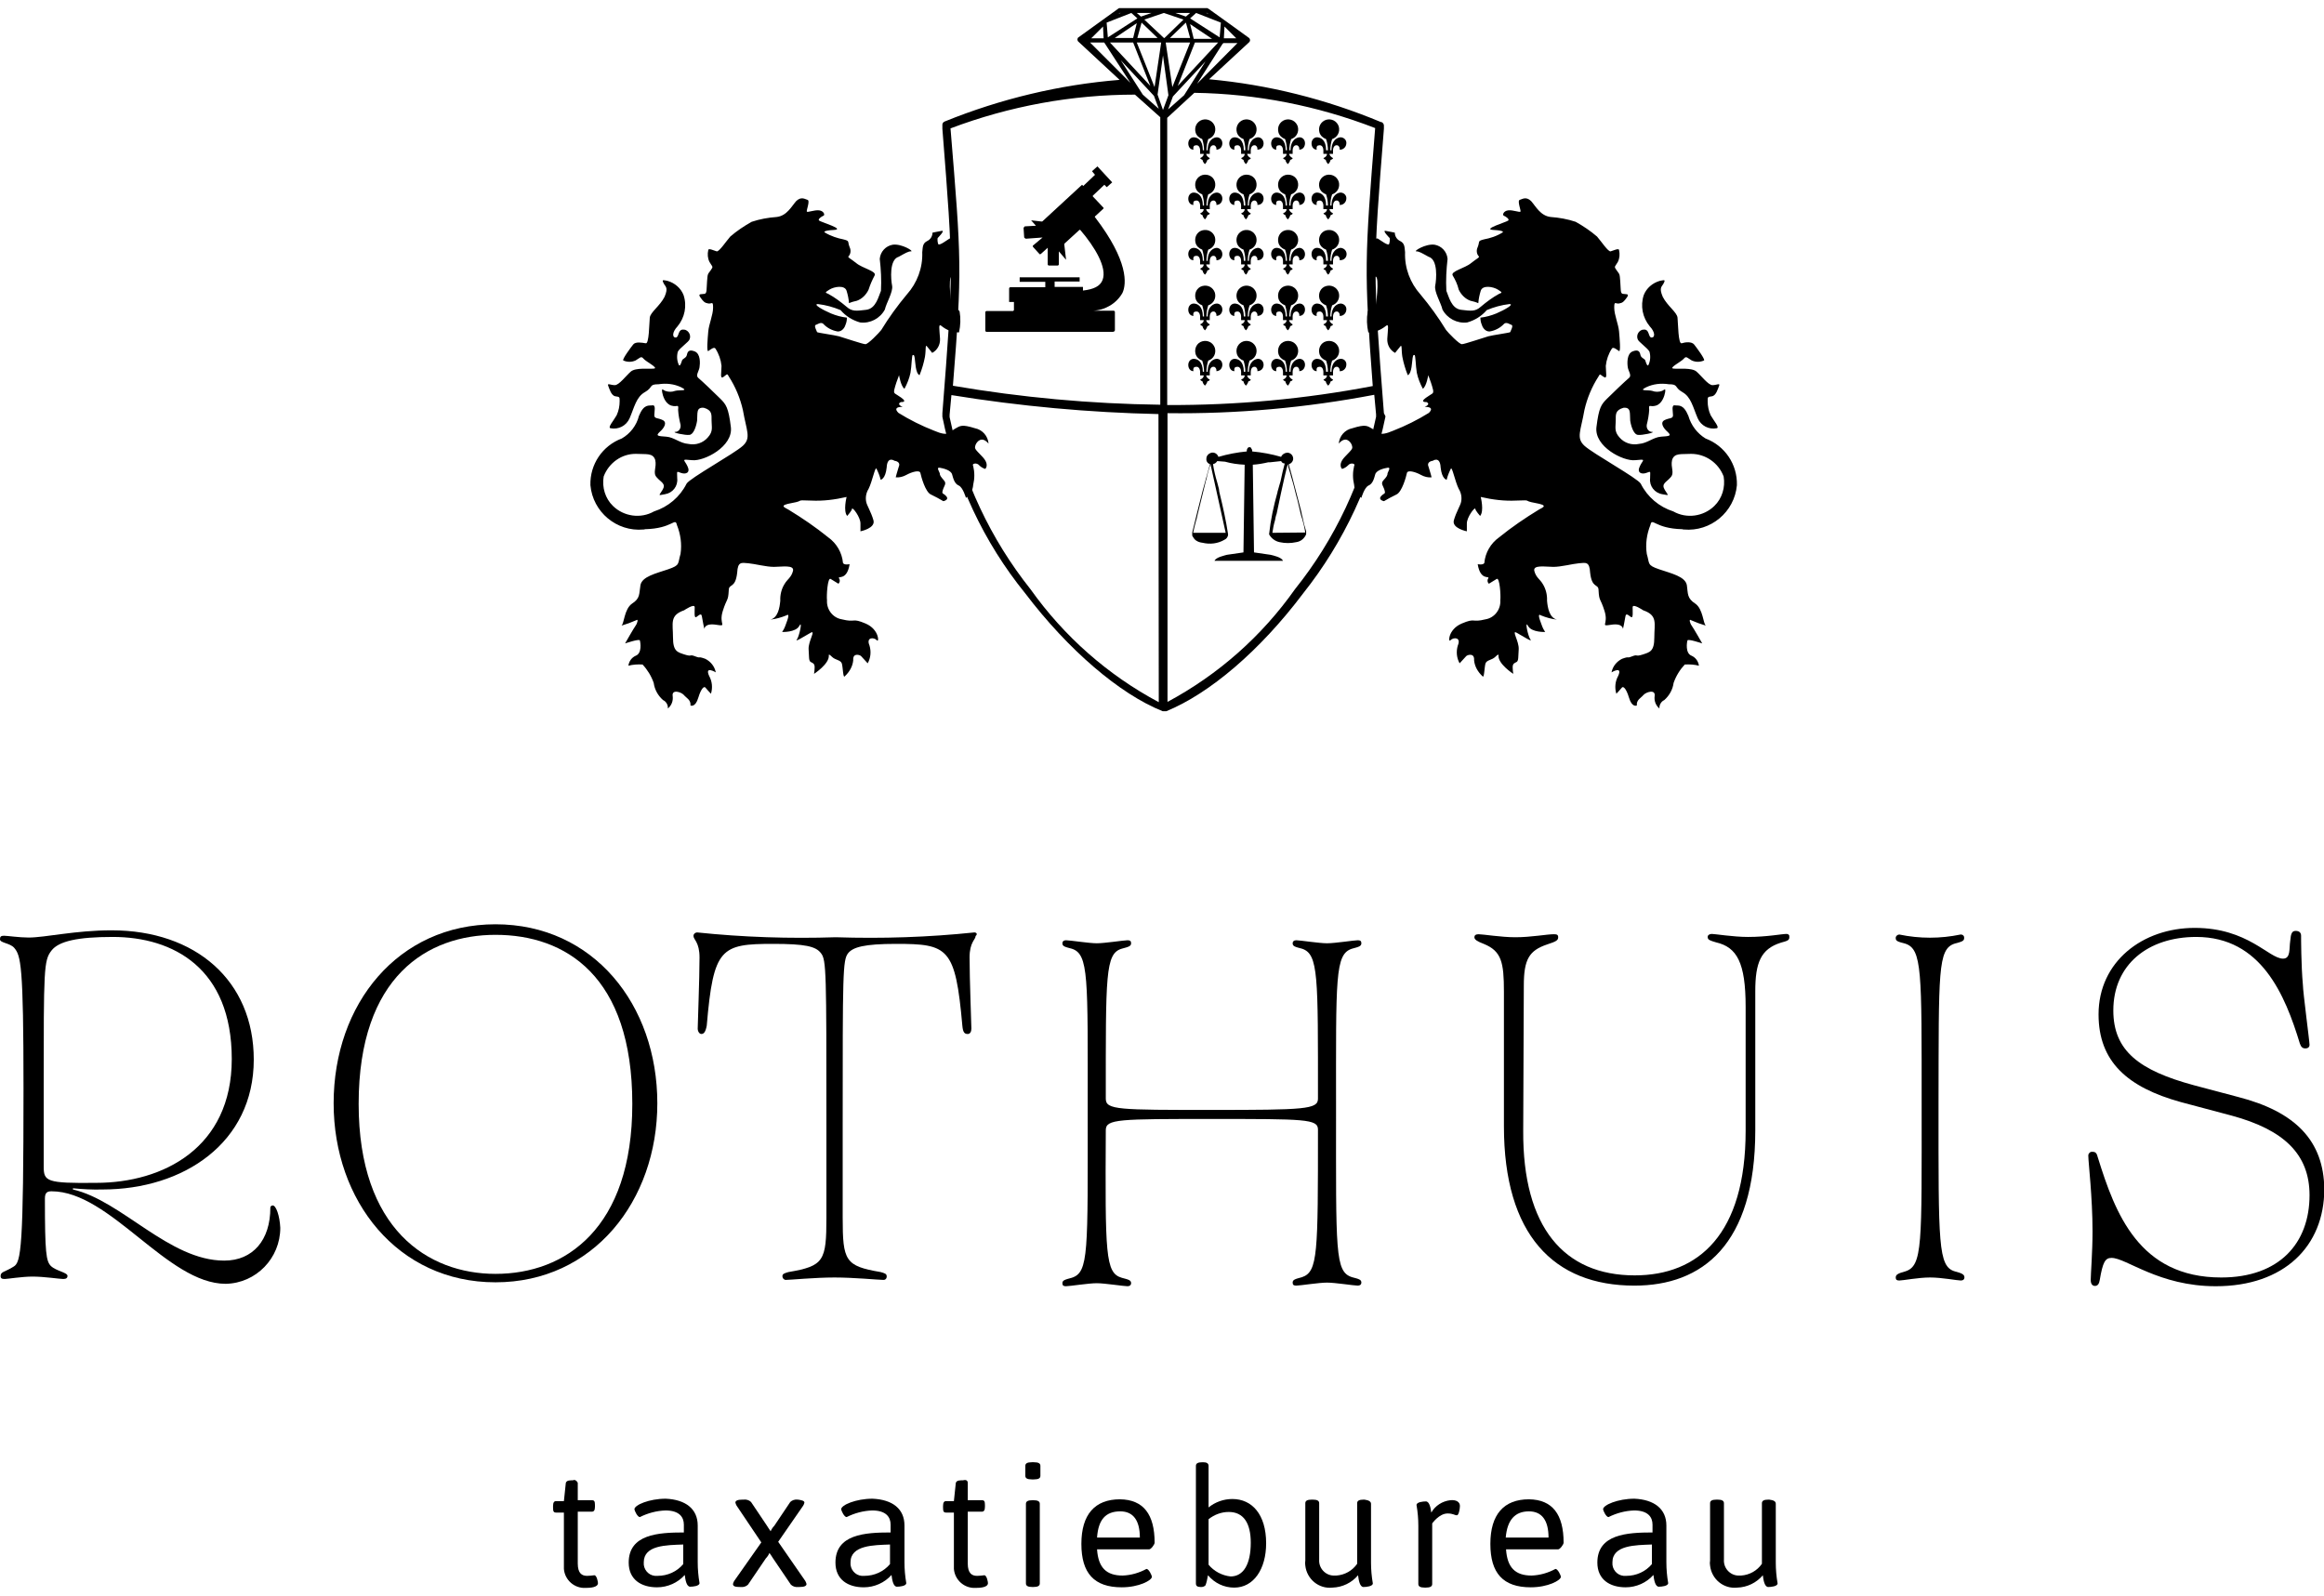 <?xml version="1.0" encoding="utf-8"?>
<!-- Generator: Adobe Illustrator 26.5.0, SVG Export Plug-In . SVG Version: 6.00 Build 0)  -->
<svg version="1.1" id="Laag_1" xmlns="http://www.w3.org/2000/svg" xmlns:xlink="http://www.w3.org/1999/xlink" x="0px" y="0px"
	 width="771.1px" height="529.7px" viewBox="0 0 771.1 529.7" style="enable-background:new 0 0 771.1 529.7;" xml:space="preserve"
	>
<style type="text/css">
	.st0{fill-rule:evenodd;clip-rule:evenodd;}
</style>
<g id="Group_1225" transform="translate(0.3 0.1)">
	<g id="Group_1204" transform="translate(-0.3 52.1)">
		<path id="Path_712" d="M90.5,347.8c-0.4,0-0.8,0.3-0.8,0.7c0,0,0,0.1,0,0.1c0,10.6-5.7,17.5-15.3,17.5c-18.3,0-34-19.9-50.2-23.6
			v-0.4c3.2,0.3,6.5,0.5,9.8,0.4c26.9,0,50.2-15.5,50.2-43.1c0-26.2-19.3-42.9-47.2-42.9c-12,0-22,2.4-27.5,2.4
			c-3.1,0-7.1-0.6-8.2-0.6S0,258.7,0,259.5c0,1.2,3.3,1.2,4.7,2.8c2.2,2.6,3.1,5.5,3.1,46.6c0,53.1-0.8,57.8-3.3,59.2
			c-2.8,1.8-4.3,1.6-4.3,3.1c0,0.8,0.4,1,1.4,1c0.8,0,5.7-0.8,9.2-0.8c3.9,0,9,0.8,10.2,0.8c1,0,1.4-0.4,1.4-1
			c0-1.2-3.7-1.6-5.5-3.3c-1.6-1.6-2-4.3-2-22.4c0-2,0.8-2.4,2.2-2.4c19.5,0,38.4,30.7,57.8,30.7C85,373.6,93,365.3,93,355.2
			C92.8,351.2,91.6,347.8,90.5,347.8z M14.5,334.8v-25.8c0-39.7,0-42.5,2.6-45.8c2.4-3.1,8.7-4.5,20.3-4.5
			c20.1,0,39.5,10.4,39.5,40.5c0,29.5-22.8,41.1-45,41.1C15.3,340.5,14.5,339.8,14.5,334.8z"/>
		<path id="Path_713" d="M164.4,254.5c-32.3,0-53.7,26.4-53.7,59.4c0,32.3,21.2,59.4,53.7,59.4s53.7-27.1,53.7-59.4
			C218.1,281.2,196.9,254.5,164.4,254.5z M164.4,370.5c-22.4,0-45.4-14.8-45.4-56.4c0-42.5,23-56.1,45.4-56.1
			c23.2,0,45.4,13.6,45.4,56.1C209.8,355.4,187.6,370.5,164.4,370.5z"/>
		<path id="Path_714" d="M323.3,257.2c-15.3,1.6-30.6,2.1-46,1.6c-15.3,0.5-30.7,0-46-1.6c-0.6,0-1.2,0.5-1.2,1.1c0,0,0,0.1,0,0.1
			c0,1.2,2,2,2,7.1c0,7.3-0.6,22-0.6,23.6c0,1,0.6,1.8,1.2,1.8c0.8,0,1.4-0.6,1.8-2.8c2.2-25.8,4.7-27.1,22-27.1
			c10.6,0,14.2,0.8,15.9,3.1c1.8,2.2,1.8,6.5,1.8,57v30.7c0,14.4-0.8,16.1-12.6,18.1c-1.4,0.4-2,0.6-2,1.4c0,0.6,0.5,1.2,1.1,1.2
			c0,0,0.1,0,0.1,0c1.4,0,9.6-0.8,16.1-0.8c6.5,0,14.7,0.8,16.1,0.8c0.6,0.1,1.1-0.3,1.2-0.9c0-0.1,0-0.2,0-0.3c0-0.8-0.6-1-2-1.4
			c-11.8-2-12.6-3.7-12.6-18.1v-30.7c0-50.5,0-54.7,1.8-57c1.6-2,5.3-3.1,15.9-3.1c17.3,0,19.7,1.2,22,27.1c0.2,2.4,0.8,2.8,1.8,2.8
			c0.8,0,1.2-0.8,1.2-1.8c0-1.6-0.6-16.3-0.6-23.6c0-5.1,2-5.9,2-7.1C324.5,257.7,323.9,257.2,323.3,257.2z"/>
		<path id="Path_715" d="M448.6,262.6c2.2-0.6,3.1-0.8,3.1-1.8c0-0.8-0.4-1-1.2-1c-1.2,0-7.5,1-10.2,1c-2.6,0-9-1-10.2-1
			c-0.8,0-1.2,0.4-1.2,1c0,1,0.8,1.2,3.1,1.8c5.5,1.8,5.3,9.2,5.3,49.8c0,3.5-4.5,3.7-35.2,3.7c-30.9,0-35.2,0-35.2-3.7l0,0
			c0-40.9-0.2-48.2,5.3-49.8c2.2-0.6,3.1-0.8,3.1-1.8c0-0.8-0.4-1-1.2-1c-1.2,0-7.5,1-10.2,1c-2.6,0-8.9-1-10.2-1
			c-0.8,0-1.2,0.4-1.2,1c0,1,0.8,1.2,3.1,1.8c5.7,1.8,5.3,9.6,5.3,53.5c0,47.2,0.4,53.9-5.3,55.7c-2.2,0.6-3.1,0.8-3.1,1.8
			c0,0.8,0.4,1,1.2,1c1.2,0,7.5-1,10.2-1c2.6,0,9,1,10.2,1c0.8,0,1.2-0.4,1.2-1c0-1-0.8-1.2-3.1-1.8c-5.5-1.6-5.5-7.9-5.3-49l0,0
			c0-3.7,4.3-3.7,35.2-3.7s35.2,0,35.2,3.5c0,41.1,0,47.2-5.3,49c-2.2,0.6-3.1,0.8-3.1,1.8c0,0.8,0.4,1,1.2,1c1.2,0,7.5-1,10.2-1
			s9,1,10.2,1c0.8,0,1.2-0.4,1.2-1c0-1-0.8-1.2-3.1-1.8c-5.7-1.8-5.3-8.5-5.3-55.7C443.3,272.2,442.9,264.4,448.6,262.6z"/>
		<path id="Path_716" d="M592.8,257.7c-1.6,0-6.5,1-12.8,1c-4.9,0-11-1-12-1c-0.8,0-1.4,0.4-1.4,1c0,1,0.8,1.2,2.8,1.8
			c6.9,1.6,9.8,6.7,9.8,21.4V323c0,34.4-15.7,48-36.8,48c-23.4,0-37.2-15.9-37-48l0.2-48.2c0-8.7,1.8-11.6,7.7-13.6
			c3.1-1,3.7-1.4,3.7-2.4c0-0.8-0.4-1-1.4-1c-2.4,0-7.5,1-12.8,1c-4.7,0-10.8-1-12.2-1c-1,0-1.4,0.4-1.4,1c0,0.8,1,1.4,3.1,2.2
			c5.9,2.4,6.7,6.1,6.7,15.9v44.6c0,36,16.5,52.9,43.3,52.9c22.4,0,40.1-13.4,40.1-51.5v-46.2c0-9.4,1.8-14,8.5-16.1
			c2.2-0.6,2.8-0.8,2.8-1.8C593.8,258.1,593.4,257.7,592.8,257.7z"/>
		<path id="Path_717" d="M648.6,260.9c2.2-0.6,3.1-0.8,3.1-1.8c0.1-0.6-0.3-1.1-0.9-1.2c-0.1,0-0.2,0-0.3,0
			c-6.7,1.4-13.6,1.4-20.3,0c-0.6,0-1.2,0.5-1.2,1.1c0,0,0,0.1,0,0.1c0,1,0.8,1.2,3.1,1.8c5.7,1.8,5.5,9.2,5.5,53.3
			c0,46.6,0.4,53.7-5.5,55.5c-2.2,0.6-3.1,1-3.1,2c0,0.8,0.4,1,1.2,1c1.2,0,6.3-1,10.2-1c3.9,0,9,1,10.2,1c0.8,0,1.2-0.4,1.2-1
			c0-1-0.8-1.4-3.1-2c-5.7-1.6-5.5-9-5.5-55.5C643.3,270.1,642.9,262.7,648.6,260.9z"/>
		<path id="Path_718" d="M742.6,311.8l-14.7-3.9c-18.1-4.9-26.7-11.4-26.7-24.8c0-15.3,11.6-24.4,27.5-24.4
			c21.6,0,29.5,19.3,34.4,35.4c0.4,1.2,1,1.6,1.8,1.6s1.4-0.4,1.4-1.2c0-1.2-2.2-17.7-2.2-19.9c-0.6-6.5-0.6-15.7-0.6-16.3
			c0-1-0.6-1.6-1.8-1.6s-1.6,0.8-1.8,3.3c-0.4,2.6,0.2,5.9-2.4,5.9c-4.7,0-11.6-10.2-29.3-10.2c-17.3,0-31.9,11.2-31.9,28.7
			c0,15.7,9.6,24.2,27.3,29.1l16.9,4.5c17.3,4.7,25.8,12.8,25.8,26.4c0,15.9-10,27.3-29.3,27.3c-27.3,0-35.2-21.4-40.9-39.7
			c-0.4-1.6-0.8-2-1.8-2c-0.7-0.1-1.3,0.4-1.4,1.1c0,0.1,0,0.2,0,0.3c0,2,1.4,13.6,1.4,25c0,6.9-0.6,14.2-0.6,16.1
			c0,1.4,0.6,2,1.4,2c1,0,1.4-0.8,1.6-2c1-5.9,1.8-7.3,3.9-7.3c4.9,0,15.7,9.4,34.6,9.4c22.6,0,36-13.2,36-32.3
			C771,326.4,761.7,316.7,742.6,311.8z"/>
	</g>
	<g id="Group_1205" transform="translate(31.202 82.706)">
		<path id="Path_719" d="M160.2,409.3v5.7h4.7c0.8,0,1,0.4,1,1.6v0.6c0,1.2-0.4,1.6-1,1.6h-4.7V436c0,3.3,1.4,4.1,3.1,4.1
			c0.8,0,1.6-0.1,2.4-0.2c0.8,0,1.2,2.2,1.2,2.6c0,1.4-2.4,1.6-4.1,1.6c-3.7,0.2-6.9-2.6-7.2-6.3c0-0.4,0-0.8,0-1.2v-17.5H153
			c-0.8,0-1-0.4-1-1.6v-0.6c0-1.2,0.4-1.6,1-1.6h2.6l0.6-5.7c0-0.8,0.6-1.2,1.8-1.2h0.6c0.5-0.3,1.1,0,1.4,0.5
			C160.1,409,160.2,409.2,160.2,409.3z"/>
		<path id="Path_720" d="M200,423.4v12.2c0,2.3,0.2,4.6,0.6,6.9c0,1-2.2,1.2-3.1,1.2c-1.2,0-1.6-2.2-1.8-3.9
			c-2.3,2.6-5.7,4.1-9.2,4.1c-5.3,0-9.4-2.6-9.4-8.2c0-9.4,9.8-10,18.3-10v-2.6c0-2.4-1.4-4.7-6.1-4.7c-3,0.1-5.9,0.9-8.5,2.2
			c-0.8,0-1.8-2.2-1.8-2.6c0-1.4,4.9-3.5,10.4-3.5C196,414.8,200,417.9,200,423.4z M182.1,435.6c-0.2,2.3,1.5,4.3,3.7,4.5
			c0.3,0,0.6,0,0.9,0c3.3,0,6.4-1.4,8.5-3.9v-6.5C189.6,429.9,182.1,429.9,182.1,435.6L182.1,435.6z"/>
		<path id="Path_721" d="M235.4,415.8c-0.1,0.4-0.2,0.7-0.4,1l-8.3,12l9,13c0.2,0.3,0.3,0.7,0.4,1c0,0.6-0.6,1-2.4,1h-0.4
			c-0.9,0.1-1.8-0.2-2.4-0.8l-5.9-8.7c-0.4-0.6-0.8-1.3-1.2-1.8c-0.3,0.7-0.7,1.3-1.2,1.8l-5.9,8.7c-0.6,0.6-1.5,0.9-2.4,0.8h-0.2
			c-1.6,0-2.4-0.2-2.4-1c0.1-0.4,0.2-0.7,0.4-1l9-12.8l-8.2-12.2c-0.2-0.3-0.3-0.7-0.4-1c0-0.6,0.6-1,2.4-1h0.4
			c0.9-0.1,1.8,0.2,2.4,0.8l5.3,7.9c0.4,0.6,0.8,1.3,1.2,1.8c0.3-0.7,0.7-1.3,1.2-1.8l5.3-7.9c0.6-0.6,1.5-0.9,2.4-0.8h0.2
			C234.6,415,235.4,415.2,235.4,415.8z"/>
		<path id="Path_722" d="M268.6,423.4v12.2c0,2.3,0.2,4.6,0.6,6.9c0,1-2.2,1.2-3.1,1.2c-1.2,0-1.6-2.2-1.8-3.9
			c-2.3,2.6-5.7,4.1-9.2,4.1c-5.3,0-9.4-2.6-9.4-8.2c0-9.4,9.8-10,18.3-10v-2.6c0-2.4-1.4-4.7-6.1-4.7c-3,0.1-5.9,0.9-8.5,2.2
			c-0.8,0-1.8-2.2-1.8-2.6c0-1.4,4.9-3.5,10.4-3.5C264.7,414.8,268.6,417.9,268.6,423.4z M250.7,435.6c-0.2,2.3,1.5,4.3,3.7,4.5
			c0.3,0,0.6,0,0.9,0c3.3,0,6.4-1.4,8.5-3.9v-6.5C258.4,429.9,250.7,429.9,250.7,435.6L250.7,435.6z"/>
		<path id="Path_723" d="M289.6,409.3v5.7h4.7c0.8,0,1,0.4,1,1.6v0.6c0,1.2-0.4,1.6-1,1.6h-4.7V436c0,3.3,1.4,4.1,3.1,4.1
			c0.8,0,1.6-0.1,2.4-0.2c0.8,0,1.2,2.2,1.2,2.6c0,1.4-2.4,1.6-4.1,1.6c-3.7,0.2-6.9-2.6-7.2-6.3c0-0.4,0-0.8,0-1.2v-17.5h-2.6
			c-0.8,0-1-0.4-1-1.6v-0.6c0-1.2,0.4-1.6,1-1.6h2.6l0.6-5.7c0-0.8,0.6-1.2,1.8-1.2h0.6C289.1,408.1,289.6,408.5,289.6,409.3z"/>
		<path id="Path_724" d="M313.7,403.6v3.3c0,0.8-0.6,1.2-2.2,1.2h-0.6c-1.6,0-2.2-0.4-2.2-1.2v-3.3c0-0.8,0.6-1.2,2.2-1.2h0.6
			C313.1,402.4,313.7,402.8,313.7,403.6z M313.5,416.2v26.4c0,0.8-0.6,1.2-2.2,1.2h-0.2c-1.6,0-2.2-0.4-2.2-1.2v-26.4
			c0-0.8,0.6-1.2,2.2-1.2h0.2C312.9,415,313.5,415.4,313.5,416.2L313.5,416.2z"/>
		<path id="Path_725" d="M351.6,429.1c0,0.6-1.2,2.2-1.8,2.2h-17.3c0.4,6.1,3.1,8.7,8.5,8.7c2.8-0.1,5.5-0.9,7.9-2.2
			c0.8,0,1.8,2.2,1.8,2.6c0,1.2-4.3,3.5-10,3.5c-9.2,0-13.4-4.7-13.4-14.4c0-9.8,4.5-14.8,12.8-14.8
			C347.9,414.8,351.6,419.7,351.6,429.1z M332.5,427.4h14.2c0-5.7-2.2-8.7-6.5-8.7C335.3,418.7,332.9,421.5,332.5,427.4L332.5,427.4
			z"/>
		<path id="Path_726" d="M369.5,403.6v13.8c2.2-1.8,5-2.8,7.9-2.8c6.5,0,11.2,5.1,11.2,14.7c0,8.5-4.1,14.7-10.6,14.7
			c-3.4,0-6.5-1.5-8.7-4.1c-0.2,1.1-0.4,2.2-0.8,3.3c-0.3,0.4-0.9,0.6-1.4,0.6h-0.2c-1.2,0-1.6-0.4-1.6-1.2v-39
			c0-0.8,0.6-1.2,2.2-1.2h0.2C368.9,402.4,369.5,402.8,369.5,403.6z M369.5,421.3v15.1c1.8,2.2,4.5,3.6,7.3,3.9
			c4.3,0,6.7-4.1,6.7-11.2c0-6.5-2.4-10.2-7.3-10.2C373.7,418.9,371.4,419.8,369.5,421.3L369.5,421.3z"/>
		<path id="Path_727" d="M423.4,416.2v19.5c0,2.3,0.2,4.6,0.6,6.9c0,1-2.2,1.2-3.1,1.2c-1.2,0-1.6-2.2-1.8-3.9
			c-2.1,2.5-5.2,4-8.5,4.1c-4.5,0.5-8.5-2.8-9-7.3c-0.1-0.6-0.1-1.1,0-1.7V416c0-0.8,0.6-1.2,2.2-1.2h0.2c1.6,0,2.2,0.4,2.2,1.2
			v18.7c-0.2,2.8,2,5.2,4.7,5.3c0.3,0,0.6,0,1,0c2.8-0.2,5.3-1.6,6.9-3.9V416c0-0.8,0.6-1.2,2.2-1.2h0.2
			C422.6,415,423.4,415.4,423.4,416.2z"/>
		<path id="Path_728" d="M452.9,416.9c0,1-0.4,3.1-1,3.1c-0.8,0-1.2-0.6-3.1-0.6c-2.8,0-5.1,3.3-5.1,3.3v20.1c0,0.8-0.6,1.2-2.2,1.2
			h-0.2c-1.6,0-2.2-0.4-2.2-1.2v-19.3c0-2.3-0.2-4.6-0.6-6.9c0-1,2.2-1.2,3.1-1.2c1.2,0,1.6,2.2,1.8,3.7c1.3-2.3,3.7-3.8,6.3-4.1
			C451.7,414.8,452.9,415.6,452.9,416.9z"/>
		<path id="Path_729" d="M487.3,429.1c0,0.6-1.2,2.2-1.8,2.2h-17.3c0.4,6.1,3.1,8.7,8.5,8.7c2.8-0.1,5.5-0.9,7.9-2.2
			c0.8,0,1.8,2.2,1.8,2.6c0,1.2-4.3,3.5-10,3.5c-9.2,0-13.4-4.7-13.4-14.4c0-9.8,4.5-14.8,12.8-14.8
			C483.6,414.8,487.3,419.7,487.3,429.1z M468.1,427.4h14.2c0-5.7-2.2-8.7-6.5-8.7C471.2,418.7,468.6,421.5,468.1,427.4L468.1,427.4
			z"/>
		<path id="Path_730" d="M521.4,423.4v12.2c0,2.3,0.2,4.6,0.6,6.9c0,1-2.2,1.2-3.1,1.2c-1.2,0-1.6-2.2-1.8-3.9
			c-2.3,2.6-5.7,4.1-9.2,4.1c-5.3,0-9.4-2.6-9.4-8.2c0-9.4,9.8-10,18.3-10v-2.6c0-2.4-1.4-4.7-6.1-4.7c-3,0.1-5.9,0.9-8.5,2.2
			c-0.8,0-1.8-2.2-1.8-2.6c0-1.4,4.9-3.5,10.4-3.5C517.4,414.8,521.4,417.9,521.4,423.4z M503.5,435.6c-0.2,2.3,1.5,4.3,3.7,4.5
			c0.3,0,0.6,0,0.9,0c3.3,0,6.4-1.4,8.5-3.9v-6.5C511.1,429.9,503.5,429.9,503.5,435.6L503.5,435.6z"/>
		<path id="Path_731" d="M557.7,416.2v19.5c0,2.3,0.2,4.6,0.6,6.9c0,1-2.2,1.2-3.1,1.2c-1.2,0-1.6-2.2-1.8-3.9
			c-2.1,2.5-5.2,4-8.5,4.1c-4.5,0.5-8.5-2.8-9-7.3c-0.1-0.6-0.1-1.1,0-1.7V416c0-0.8,0.6-1.2,2.2-1.2h0.2c1.6,0,2.2,0.4,2.2,1.2
			v18.7c-0.2,2.8,2,5.2,4.7,5.3c0.3,0,0.6,0,1,0c2.8-0.2,5.3-1.6,6.9-3.9V416c0-0.8,0.6-1.2,2.2-1.2h0.2
			C557.1,415,557.7,415.4,557.7,416.2z"/>
	</g>
	<path id="Path_732" class="st0" d="M498.3,77c0,0,0.8-0.6-3.1-0.8c-3.9-0.2,4.3-2.6,4.9-3.1c0.6-0.4-0.8-1.4-1.4-1.6
		s-0.2-1.6,1.4-1.8c1.6-0.2,3.9,0.8,4.1,0.4s-1.2-3.7-0.2-3.9c0.8-0.2,2-1.2,3.7,0.4c1.6,1.8,3.1,4.9,6.5,5.3
		c2.8,0.2,5.6,0.7,8.3,1.6c2.5,1.4,4.9,3,7.1,4.9c1.4,1.6,3.7,5.1,4.5,4.9c0.8-0.2,2.8-1.2,2.8-0.4c0.3,1.3,0.2,2.7-0.4,3.9
		c-1,1.8-1.4,1.4-0.4,2.8s1,1,1.2,3.7c0.2,2.6,0,3.9,0.8,4.1c1,0.2,2.4-0.2,1.4,1.2c-1,1.4-1.4,1.8-2.6,2c-1.2,0.2-1.6-1-1.6,1.4
		c0,2.4,1.4,5.5,1.6,7.9c0.2,2.4,0.6,6.7,0,6.5c-0.6-0.4-2-1.6-2.4-0.8c-1.1,1.7-1.8,3.7-2,5.7c0,2.2,0.6,4.5-0.6,3.7
		c-1.2-0.6-1.2-1.4-1.8-0.2c-2.2,3.4-3.8,7.2-4.7,11.2c-1.2,6.9-2.8,9.2,0,11.8c2.8,2.6,17.7,10.8,18.7,12.6
		c2.2,4.4,6.1,7.7,10.8,9.2c4.4,2.5,10,1.7,13.6-1.8c2.6-2.5,3.7-6.2,3.1-9.8c-1.7-4.5-6-7.5-10.8-7.5c-3.3,0.2-5.5-0.4-6.3,2
		c-0.6,2.6,1,4.3-0.6,5.9c-1.4,1.6-3.1,2-1.8,4.1c1.2,2,1.6,1.8-0.8,1.4c-2.6-0.4-4.4-2.7-4.1-5.3c0-2.4,0.4-2.4-1.2-1.8
		c-1.6,0.6-3.3,0-2.2-2.2c1-2.2,2.4-2.4-1.6-2c-3.9,0.4-13.6-4.5-12.8-11c0.8-6.5,1.6-7.5,3.5-9.4c1.8-1.8,6.1-5.9,7.3-6.9
		c1-0.8-0.2-2.2-0.4-3.5c-0.2-1.2-0.4-4.5,1.6-5.3c2-0.8,2.4,0.2,2.6,1.2c0.2,1,1.4,1.2,1.6,1.8c0.2,0.6,0.6,2,1,1.6
		c0.7-1.4,0.8-3,0.4-4.5c-0.6-1.2-3.7-3.3-3.9-4.1c-0.5-1.2,0.1-2.6,1.3-3.1c0.2-0.1,0.3-0.1,0.5-0.1c2.2-0.4,1.6,2.6,2.8,2.6
		c1.2,0,1.2-1.8-0.6-3.7c-2.4-2.9-3.2-6.8-2-10.4c0.9-2.3,2.9-4,5.3-4.7c1.2-0.2,2-0.6,1.4,0.6c-0.6,1.4-1.8,1.4-0.4,4.7
		c1.6,3.1,4.7,5.1,4.9,6.9c0.2,1.8,0.2,9,1.4,8.5c1.2-0.4,3.3-0.6,4.1,0.4s3.7,4.9,3.3,5.3c-1.3,0.6-2.8,0.6-4.1,0
		c-1.4-0.8-1.8-1.6-2.6-0.6c-0.8,1-5.1,3.1-3.5,3.3s6.1-0.4,7.7,1s3.9,4.5,5.3,4.5c1.4,0,2.6-0.8,2.2,0.2c-0.4,1-1,3.3-2.4,3.5
		c-1.4,0.2-1.4,0.2-1.4,1.6c0,1.6,0.3,3.2,1,4.7c1,1.8,3.1,4.1,2,4.3c-2.6,0.5-5.2-0.8-6.3-3.3c-1.6-3.7-2.2-7.1-5.1-8.7
		c-2.8-1.6-1.2-2.6-4.5-2.6c-2.6-0.4-5.2-0.1-7.5,1c-2.8,1.4,0.6,0.8,2,1.2c1,0.4,2.2,0.4,3.3,0c0.8-0.4,1.2-1,1,0.4
		c-0.2,1.2-1,3.9-3.1,4.5c-2,0.6-2.4-0.8-2.2,1.4c-0.1,1.7-0.4,3.3-0.8,4.9c-0.2,1.1,0.4,2.2,1.5,2.4c0.1,0,0.2,0,0.3,0
		c1.2,0.2-3.5,1.2-4.7,1c-1.2,0-2.2-2.2-2.6-4.7c-0.2-2.4,0.4-4.5-2.2-4.3c-2.8,0.8-2.6,2.2-2.6,4.3c0,2-0.6,3.5,1.2,5.5
		c1.6,1.9,4.1,2.7,6.5,2.2c2.8-0.2,4.7-2.2,7.3-2.4c2.7-0.2,3.7-0.2,2.2-1.6c-1.4-1.2-2.6-3.1-1-3.9s2.8-0.4,2.8-1.6
		s-0.6-3.5,0.6-3.3s2.8-0.6,4.5,3.5c0.9,3.1,2.9,5.8,5.7,7.5c6.4,2.4,10.6,8.6,10.4,15.5c-0.8,8.9-8.7,15.5-17.6,14.7
		c-0.2,0-0.3,0-0.5-0.1c-9.2-0.2-10-4.1-10.6-1.4c-1.2,3-1.7,6.3-1.2,9.6c1,3.3,0,3.7,4.1,5.1c4.1,1.4,8.7,2.4,9.2,5.3
		c0.4,2.8,0,4.3,2.8,6.1c2.6,1.8,2.6,6.7,3.5,7.3c-1.7-0.5-3.3-1.1-4.9-1.8c-0.8-0.6-0.4,1,0.2,1.8c0.6,0.8,3.5,5.9,3.5,5.9
		s-4.7-1.6-4.9-1c-0.2,0.6-0.8,4.3,1.4,5.1c1.3,0.6,2.2,1.8,2.4,3.3c-1.5-0.4-3.1-0.5-4.7-0.4c-1.6,1.7-2.9,3.8-3.7,6.1
		c-0.3,2.2-1.4,4.2-3.1,5.7c-1.1,0.5-1.7,1.7-1.6,2.8c-1.2-1-1.8-2.5-1.6-4.1c0.4-2.4-2.8-1.4-3.7-0.4c-0.8,1-2.4,1.6-2.2,3.5
		c0,0-1.6,0.8-2.6-2.6c-1-3.3-2-3.9-2.4-3.3c-0.6,0.7-1.2,1.4-1.8,2c-0.6-2-0.4-4.1,0.6-5.9c1.6-3.5-2.2-1.2-2.2-1.2
		c0.4-2,1.7-3.6,3.5-4.5c2.8-1,1.2,0,3.3-0.8c2-0.8,1,0.2,3.5-0.6c2.4-0.8,3.9-1,3.9-5.7s1.2-7.3-3.7-9c0,0-3.5-2.4-3.5-1
		s0.2,3.5-0.4,3.3c-0.6-0.2-1.8-1.8-2-0.2c-0.2,1.4-0.8,4.1-0.8,4.1s0-2-3.9-1.4c-3.9,0.6-0.8,0-2.2-4.5c-1.4-4.5-1.8-3.1-2-6.9
		c0-2.4-2.2-0.4-2.8-5.9c-0.2-3.7-1.4-3.3-3.7-3.1c-2.2,0.2-5.9,1.2-8.5,1.2s-6.9-0.8-6.3,1.4s1.8,2.6,2.8,4.3
		c1,1.6,1.5,3.6,1.4,5.5c0.2,2.4,0.8,5.7,3.3,6.3c-1.8-0.2-3.6-0.7-5.3-1.4c-1.2-0.8-0.6,1,0.2,3.1c0.3,0.9,0.7,1.7,1.2,2.4
		c0,0-4.5,0.2-5.7-2s0,3.5,0.8,4.5c0.8,1-2.4-1-4.5-2.2c-2-1.2,0.8,2.8,0.6,5.5c-0.2,2.6,0,3.5-0.6,4.1c-0.6,0.4-1.4,0.4-1.4,1.8
		c0,0.8,0.1,1.5,0.2,2.2c0,0-5.1-3.3-4.9-6.1c0,0,0.2-0.8-1,0.4c-1.2,1.2-2.8,1-3.3,2.2c-0.4,1.2-0.4,5.1-1,4.3
		c-1.5-1.4-2.6-3.2-2.8-5.3c0.2-2.6-2.2-1.8-2.6-1.4c-0.4,0.4-2.2,2.4-2.2,2.4c-1-1.8-1.2-3.9-0.6-5.9c1.2-2.8-1.4-2.8-2.4-1.8
		c-0.8,1.2-1-3.5,3.7-5.5c4.7-2,3.1-0.2,7.9-1.4c3-0.5,5.1-3.3,4.9-6.3c0.2-1.6-0.2-7.7-1.2-7.1c-1,0.6-2.6,1.6-2.6,1.6
		c-0.5-0.5-0.6-1.2-0.2-1.8c0.6-1-2.6,1-3.5-4.7c0,0,1.8,0.4,2.2-0.4c0.3-3.4,2.1-6.5,4.9-8.5c4.2-3.4,8.6-6.4,13.2-9.2
		c1.4-0.8,3.3-1.4-1.2-2.2c-4.5-0.8-0.6-1-6.3-0.8c-4,0.2-7.9-0.3-11.8-1.2c0,0,1.2,4.7-0.2,6.3c0,0-1.6-1.8-1.6-2.4
		c-0.2-0.6-2.8,2.8-2.8,4.9v2.6c0,0-5.1-1-4.3-3.7c0.8-2.8,2.2-4.9,2.4-6.1c0.3-1.5,0-3-0.8-4.3c-1.2-2.4-2.2-7.5-2.6-6.7
		c-0.6,1.2-1.1,2.4-1.4,3.7c0,0-1.6-0.2-2-4.1c-0.2-3.9-2.6-2.2-2.6-2.2s-2.2,0.2-1.4,2c0.6,1.8,1,3.5,1,3.5
		c-1.2,0.1-2.4-0.2-3.5-0.8c-1.8-1-4.5-1.8-4.7-0.6c-0.2,1-1.6,6.3-3.5,7.1c-1.4,0.7-2.8,1.4-4.1,2.2c0,0-2-0.4-1-1.6s1.6-0.6,1.2-2
		c-0.4-1.5-1.4-2.2-0.4-3.3s1.4-1.6,1.4-2.4c0.2-0.6,1.2-2,0-1.8c-1.2,0.2-3.7,0.8-4.1,2.2c-0.4,1.4-0.8,3.1-2.2,3.7
		c-1.4,0.6-2.4,4.1-2.4,4.1c-1.4-1-2.3-2.6-2.4-4.3c-0.5-2.1-0.5-4.2,0-6.3c0.6-0.8-1.2-1.2-2-0.2c-0.6,0.6-1.3,1-2,1.2
		c0,0-1.6-1.4,1-4.1c2.6-2.7,2.6-2.6,2.2-3.9c-0.4-1-2-3.1-4.3-0.4c0.2-2.5,2-4.6,4.5-5.1c4.5-1.4,4.9-0.8,6.7,0.2
		c1.8,1,1.8,2.8,6.9,0.6c4.1-1.6,8.1-3.6,11.8-5.9c1.2-1.2,1-2-1.4-2c0,0,2.2-0.8,0.6-1.6c0,0-2.4,0.2-0.2-1.4s2.6-1.2,2.4-2.6
		c-0.4-1.7-1-3.3-1.6-4.9c0,0-0.6,3.7-1.8,4.5c-0.9-1.7-1.6-3.4-2-5.3c-0.4-2.2-0.4-6.1-0.8-5.9c-0.4,0-0.4,0-0.6,1
		c-0.2,1-0.2,5.1-1.6,5.7c-0.8-2-1.4-4-1.8-6.1c-0.4-2.4,0-4.5-0.8-3.3c-1,1.2-1.6,2-1.6,2c-1.7-0.9-2.7-2.7-2.6-4.7
		c0.2-3.3,0.6-5.1-0.4-4.3c-1.7,1.4-3.7,2.2-5.9,2.2c-0.5-2.3-0.6-4.6-0.2-6.9c0.8-1.8,1.6,1.2,2.2,0c0.6-1.2,1.8-11.8,0.4-11.6
		c-1.4,0.2-2.4,0.4-2.4,0.4s0.4-6.1,0.6-8.7c0.2-2.4,1.6-4.9,2.6-4.3c1,0.6,3.3,2.4,3.7,1.8c0.2-0.6,0.3-1.3,0.2-2
		c0,0-2.6-2.6-1.4-2.4c1.2,0.2,3.1,0.6,3.1,0.6c0,1.2,0.7,2.3,1.8,2.8c1.6,0.8,1.4,2.2,1.6,3.7c-0.2,5.2,1.7,10.2,5.1,14
		c3.1,3.7,6,7.7,8.5,11.8c0.6,0.8,4.5,4.9,5.3,4.7c0.8,0,7.3-2.2,8.7-2.6s7.3-1.2,7.3-1.4c0-0.2,1.2-2.2,0.4-2.4
		c-0.6-0.2-1.6-1-2.4-0.4c-1.3,1.4-3,2.3-4.9,2.6c-1.6,0-2.4-1.6-2.6-2.4c-0.3-0.7-0.4-1.5-0.4-2.2c1.8-0.2,3.6-0.7,5.3-1.4
		c2.8-1.2,6.1-3.1,4.3-3.1c-2.6,0.3-5.1,1-7.5,2c-1.7,2-4,3.4-6.5,4.1c-3.3,0.4-6.6-1.3-8.2-4.3c-0.4-2-2.8-5.9-2.4-7.9
		s1-8.7-2.2-9.6c-2.2-1.2-3.1-1.8-4.1-1.8c-1,0,3.1-2.6,6.1-2.2c2.3,0.4,4.1,2.3,4.3,4.7c-0.4,3.5-0.6,7-0.4,10.6
		c0.8,1.8,1.6,5.9,4.9,6.3s4.7,0.6,6.5-1c1.9-1.6,3.9-3.1,6.1-4.3c1-0.4,1.2-0.4-0.4-1.4c-1.6-1-5.1-1.6-5.7,0.4
		c-0.4,1.3-0.7,2.7-0.8,4.1c-0.9-0.4-1.7-0.6-2.6-0.8c-1.7-0.6-3.1-2-3.9-3.7c-0.4-1.7-1.1-3.2-2-4.7c-0.8-1.4,4.1-2.4,6.1-4.1
		c2-1.6,2.8-1.8,2.6-2.2c-0.8-0.8-0.9-2.1-0.4-3.1c0.8-2-0.2-2,2.2-2.6C493.9,79,496.3,78.3,498.3,77z"/>
	<path id="Path_733" class="st0" d="M273.3,77c0,0-0.8-0.6,3.1-0.8c3.9-0.2-4.3-2.6-4.9-3.1c-0.6-0.4,0.8-1.4,1.4-1.6
		s0.2-1.6-1.4-1.8c-1.6-0.2-3.9,0.8-4.1,0.4c-0.2-0.4,1.2-3.7,0.2-3.9c-0.8-0.2-2-1.2-3.7,0.4c-1.6,1.8-3.1,4.9-6.5,5.3
		c-2.8,0.2-5.6,0.7-8.3,1.6c-2.5,1.4-4.9,3-7.1,4.9c-1.4,1.6-3.7,5.1-4.5,4.9s-2.8-1.2-2.8-0.4c-0.3,1.3-0.2,2.7,0.4,3.9
		c1,1.8,1.4,1.4,0.4,2.8s-1,1-1.2,3.7c-0.2,2.6,0,3.9-0.8,4.1c-1,0.2-2.4-0.2-1.4,1.2c1,1.4,1.4,1.8,2.6,2c1.2,0.2,1.6-1,1.6,1.4
		c0,2.4-1.4,5.5-1.6,7.9c-0.2,2.4-0.6,6.7,0,6.5c0.6-0.4,2-1.6,2.4-0.8c1.1,1.7,1.8,3.7,2,5.7c0,2.2-0.6,4.5,0.6,3.7
		c1.2-0.8,1.2-1.4,1.8-0.2c2.2,3.4,3.8,7.2,4.7,11.2c1.2,6.9,2.8,9.2,0,11.8s-17.7,10.8-18.7,12.6c-2.2,4.4-6.1,7.7-10.8,9.2
		c-4.4,2.5-10,1.7-13.6-1.8c-2.6-2.5-3.7-6.2-3.1-9.8c1.7-4.5,6-7.6,10.8-7.5c3.3,0.2,5.5-0.4,6.3,2c0.6,2.6-1,4.3,0.6,5.9
		c1.4,1.6,3.1,2,1.8,4.1c-1.2,2-1.6,1.8,0.8,1.4c2.6-0.4,4.4-2.7,4.1-5.3c0-2.4-0.4-2.4,1.2-1.8c1.6,0.6,3.3,0,2.2-2.2
		c-1-2.2-2.4-2.4,1.6-2c3.9,0.4,13.6-4.5,12.8-11c-0.8-6.5-1.6-7.5-3.5-9.4s-6.1-5.9-7.3-6.9c-1-0.8,0.2-2.2,0.4-3.5
		s0.4-4.5-1.6-5.3c-2-0.8-2.4,0.2-2.6,1.2c-0.2,1-1.4,1.2-1.6,1.8c-0.2,0.6-0.6,2-1,1.6c-0.7-1.4-0.8-3-0.4-4.5
		c0.6-1.2,3.7-3.3,3.9-4.1c0.5-1.2-0.1-2.6-1.3-3.1c-0.2-0.1-0.3-0.1-0.5-0.1c-2.2-0.4-1.6,2.6-2.8,2.6c-1.2,0-1.2-1.8,0.6-3.7
		c2.4-2.9,3.2-6.8,2-10.4c-0.9-2.3-2.9-4-5.3-4.7c-1.2-0.2-2-0.6-1.4,0.6c0.6,1.4,1.8,1.4,0.4,4.7c-1.6,3.1-4.7,5.1-4.9,6.9
		c-0.2,1.8-0.2,9-1.4,8.5c-1.2-0.2-3.3-0.6-4.1,0.4s-3.7,4.9-3.3,5.3c1.3,0.6,2.8,0.6,4.1,0c1.4-0.8,1.8-1.6,2.6-0.6
		c0.8,1,5.1,3.1,3.5,3.3c-1.6,0.2-6.1-0.4-7.7,1c-1.6,1.4-3.9,4.5-5.3,4.5s-2.6-0.8-2.2,0.2c0.4,1,1,3.3,2.4,3.5
		c1.4,0.2,1.4,0.2,1.4,1.6c0,1.6-0.3,3.2-1,4.7c-1,1.8-3.1,4.1-2,4.3c2.6,0.5,5.2-0.8,6.3-3.3c1.6-3.7,2.2-7.1,5.1-8.7
		c2.8-1.6,1.2-2.6,4.5-2.6c2.6-0.4,5.2-0.1,7.5,1c2.8,1.4-0.6,0.8-2,1.2c-1,0.4-2.2,0.4-3.3,0c-0.8-0.4-1.2-1-1,0.4
		c0.2,1.2,1,3.9,3.1,4.5c2,0.6,2.4-0.8,2.2,1.4c0.1,1.7,0.4,3.3,0.8,4.9c0.2,1.1-0.4,2.2-1.5,2.4c-0.1,0-0.2,0-0.3,0
		c-1.2,0.2,3.5,1.2,4.7,1c1.2,0,2.2-2.2,2.6-4.7c0.2-2.4-0.4-4.5,2.2-4.3c2.8,0.8,2.6,2.2,2.6,4.3s0.6,3.5-1.2,5.5
		c-1.6,1.9-4.1,2.7-6.5,2.2c-2.8-0.2-4.7-2.2-7.3-2.4c-2.7-0.2-3.7-0.2-2.2-1.6c1.4-1.2,2.6-3.1,1-3.9c-1.6-0.8-2.8-0.4-2.8-1.6
		c0-1.2,0.6-3.5-0.6-3.3c-1.2,0.2-2.8-0.6-4.5,3.5c-0.8,3.2-2.9,5.9-5.7,7.5c-6.4,2.4-10.6,8.6-10.4,15.5
		c0.8,8.9,8.7,15.5,17.6,14.7c0.2,0,0.3,0,0.5-0.1c9.2-0.2,10-4.1,10.6-1.4c1.2,3,1.7,6.3,1.2,9.6c-1,3.3,0,3.7-4.1,5.1
		s-8.7,2.4-9.2,5.3s0,4.3-2.8,6.1c-2.6,1.8-2.6,6.7-3.5,7.3c1.7-0.5,3.3-1.1,4.9-1.8c0.8-0.6,0.4,1-0.2,1.8
		c-0.6,0.8-3.5,5.9-3.5,5.9s4.7-1.6,4.9-1c0.2,0.6,0.8,4.3-1.4,5.1c-1.3,0.6-2.2,1.8-2.4,3.3c1.5-0.4,3.1-0.5,4.7-0.4
		c1.6,1.7,2.9,3.8,3.7,6.1c0.3,2.2,1.4,4.2,3.1,5.7c1.1,0.5,1.7,1.7,1.6,2.8c1.2-1,1.8-2.5,1.6-4.1c-0.4-2.4,2.8-1.4,3.7-0.4
		c0.8,1,2.4,1.6,2.2,3.5c0,0,1.6,0.8,2.6-2.6c1-3.3,2-3.9,2.4-3.3c0.6,0.7,1.2,1.4,1.8,2c0.6-2,0.4-4.1-0.6-5.9
		c-1.6-3.5,2.2-1.2,2.2-1.2c-0.4-2-1.7-3.6-3.5-4.5c-2.8-1-1.2,0-3.3-0.8c-2-0.8-1,0.2-3.5-0.6c-2.4-0.8-3.9-1-3.9-5.7
		c0-4.7-1.2-7.3,3.7-9c0,0,3.5-2.4,3.5-1c0,1.4-0.2,3.5,0.4,3.3c0.6-0.2,1.8-1.8,2-0.2c0.2,1.4,0.8,4.1,0.8,4.1s0-2,3.9-1.4
		c3.9,0.6,0.8,0,2.2-4.5s1.8-3.1,2-6.9c0-2.4,2.2-0.4,2.8-5.9c0.2-3.7,1.4-3.3,3.7-3.1c2.2,0.2,5.9,1.2,8.5,1.2
		c2.6,0,6.9-0.8,6.3,1.4c-0.6,2.2-1.8,2.6-2.8,4.3c-1,1.6-1.5,3.6-1.4,5.5c-0.2,2.4-0.8,5.7-3.3,6.3c1.8-0.2,3.6-0.7,5.3-1.4
		c1.2-0.8,0.6,1-0.2,3.1c-0.3,0.9-0.7,1.7-1.2,2.4c0,0,4.5,0.2,5.7-2c1.2-2.2,0,3.5-0.8,4.5c-0.8,1,2.4-1,4.5-2.2
		c2-1.2-0.8,2.8-0.6,5.5c0.2,2.6,0,3.5,0.6,4.1c0.6,0.4,1.4,0.4,1.4,1.8c0,0.8-0.1,1.5-0.2,2.2c0,0,5.1-3.3,4.9-6.1
		c0,0-0.2-0.8,1,0.4c1.2,1.2,2.8,1,3.3,2.2c0.4,1.2,0.4,5.1,1,4.3c1.5-1.4,2.6-3.2,2.8-5.3c-0.2-2.6,2.2-1.8,2.6-1.4
		c0.4,0.4,2.2,2.4,2.2,2.4c1-1.8,1.2-3.9,0.6-5.9c-1.2-2.8,1.4-2.8,2.4-1.8c0.8,1.2,1-3.5-3.7-5.5c-4.7-2-3.1-0.2-7.9-1.4
		c-3-0.5-5.1-3.3-4.9-6.3c-0.2-1.6,0.2-7.7,1.2-7.1c1,0.6,2.6,1.6,2.6,1.6c0.5-0.5,0.6-1.2,0.2-1.8c-0.6-1,2.6,1,3.5-4.7
		c0,0-1.8,0.4-2.2-0.4c-0.3-3.4-2.1-6.5-4.9-8.5c-4.2-3.4-8.6-6.4-13.2-9.2c-1.4-0.8-3.3-1.4,1.2-2.2c4.5-0.8,0.6-1,6.3-0.8
		c4,0.2,7.9-0.3,11.8-1.2c0,0-1.2,4.7,0.2,6.3c0,0,1.6-1.8,1.6-2.4c0.2-0.6,2.8,2.8,2.8,4.9v2.6c0,0,5.1-1,4.3-3.7
		c-0.8-2.8-2.2-4.9-2.4-6.1c-0.3-1.5,0-3,0.8-4.3c1.2-2.4,2.2-7.5,2.6-6.7c0.6,1.2,1.1,2.4,1.4,3.7c0,0,1.6-0.2,2-4.1
		c0.2-3.9,2.6-2.2,2.6-2.2s2.2,0.2,1.4,2c-0.6,1.8-1,3.5-1,3.5c1.2,0.1,2.4-0.2,3.5-0.8c1.8-1,4.5-1.8,4.7-0.6
		c0.2,1,1.6,6.3,3.5,7.1c1.4,0.7,2.8,1.4,4.1,2.2c0,0,2-0.4,1-1.6s-1.6-0.6-1.2-2c0.4-1.5,1.4-2.2,0.4-3.3c-1-1.2-1.4-1.6-1.4-2.4
		c-0.2-0.6-1.2-2,0-1.8c1.2,0.2,3.7,0.8,4.1,2.2c0.4,1.4,0.8,3.1,2.2,3.7c1.4,0.6,2.4,4.1,2.4,4.1c1.4-1,2.3-2.6,2.4-4.3
		c0.5-2.1,0.5-4.2,0-6.3c-0.6-0.8,1.2-1.2,2-0.2c0.6,0.6,1.3,1,2,1.2c0,0,1.6-1.4-1-4.1c-2.6-2.7-2.6-2.6-2.2-3.9
		c0.4-1,2-3.1,4.3-0.4c-0.2-2.5-2-4.6-4.5-5.1c-4.5-1.4-4.9-0.8-6.7,0.2c-1.8,1-1.8,2.8-6.9,0.6c-4.1-1.6-8.1-3.6-11.8-5.9
		c-1.2-1.2-1-2,1.4-2c0,0-2.2-0.8-0.6-1.6c0,0,2.4,0.2,0.2-1.4c-2.2-1.6-2.6-1.2-2.4-2.6c0.4-1.7,1-3.3,1.6-4.9c0,0,0.6,3.7,1.8,4.5
		c0.9-1.7,1.6-3.4,2-5.3c0.4-2.2,0.4-6.1,0.8-5.9c0.4,0,0.4,0,0.6,1c0.2,1,0.2,5.1,1.6,5.7c0.8-2,1.4-4,1.8-6.1
		c0.4-2.4,0-4.5,0.8-3.3c1,1.2,1.6,2,1.6,2c1.7-0.9,2.7-2.7,2.6-4.7c-0.2-3.3-0.6-5.1,0.4-4.3c1.7,1.4,3.7,2.2,5.9,2.2
		c0.5-2.3,0.6-4.6,0.2-6.9c-0.8-1.8-1.6,1.2-2.2,0s-1.8-11.8-0.4-11.6c1.4,0.2,2.4,0.4,2.4,0.4s-0.4-6.1-0.6-8.7
		c-0.2-2.4-1.6-4.9-2.6-4.3c-1,0.6-3.3,2.4-3.7,1.8c-0.2-0.6-0.3-1.3-0.2-2c0,0,2.6-2.6,1.4-2.4c-1.2,0.2-3.1,0.6-3.1,0.6
		c0,1.2-0.7,2.3-1.8,2.8c-1.6,0.8-1.4,2.2-1.6,3.7c0.2,5.2-1.7,10.2-5.1,14c-3.1,3.7-6,7.7-8.5,11.8c-0.6,0.8-4.5,4.9-5.3,4.7
		c-0.8,0-7.3-2.2-8.7-2.6s-7.3-1.2-7.3-1.4c0-0.2-1.2-2.2-0.4-2.4c0.6-0.2,1.6-1,2.4-0.4c1.3,1.4,3,2.3,4.9,2.6
		c1.6,0,2.4-1.6,2.6-2.4c0.3-0.7,0.4-1.5,0.4-2.2c-1.8-0.2-3.6-0.7-5.3-1.4c-2.8-1.2-6.1-3.1-4.3-3.1c2.6,0.3,5.1,1,7.5,2
		c1.7,2,4,3.4,6.5,4.1c3.3,0.4,6.6-1.3,8.2-4.3c0.4-2,2.8-5.9,2.4-7.9c-0.4-2-1-8.7,2.2-9.6c2.2-1.2,3.1-1.8,4.1-1.8
		c1,0-3.1-2.6-6.1-2.2c-2.3,0.4-4.1,2.3-4.3,4.7c0.4,3.5,0.6,7,0.4,10.6c-0.8,1.8-1.6,5.9-4.9,6.3c-3.3,0.4-4.7,0.6-6.5-1
		c-1.9-1.6-3.9-3.1-6.1-4.3c-1-0.4-1.2-0.4,0.4-1.4c1.6-1,5.1-1.6,5.7,0.4c0.4,1.3,0.7,2.7,0.8,4.1c0.9-0.4,1.7-0.6,2.6-0.8
		c1.7-0.6,3.1-2,3.9-3.7c0.5-1.6,1.2-3.2,2-4.7c0.8-1.4-4.1-2.4-6.1-4.1c-2-1.6-2.8-1.8-2.6-2.2c0.8-0.8,0.9-2.1,0.4-3.1
		c-0.8-2,0.2-2-2.2-2.6C277.8,79,275.4,78.3,273.3,77z"/>
	<g id="Group_1207" transform="translate(53.379 -0.1)">
		<path id="Path_734" class="st0" d="M376.4,179.9c1.5-0.2,2.7-1.2,3.3-2.6v-1c-0.5-1.5-0.9-3.1-1.2-4.7c-0.2-0.6-0.3-1.2-0.4-1.8
			l-3.3-12.6c-0.2-0.4-0.2-1-0.4-1.4c-0.2-0.5-0.3-1.1-0.4-1.6v-0.2l0,0c0.8-0.2,1.4-1,1.4-1.8c0-1.1-0.9-2-2-2
			c-0.9,0.1-1.7,0.6-2,1.4l0,0c-3.1-0.9-6.3-1.5-9.6-1.8l0,0v-0.2c0-0.6-0.4-0.8-0.4-1l-0.2-0.2h-0.6c-0.4,0.3-0.6,0.7-0.6,1.2v0.2
			l0,0c-3.2,0.3-6.3,0.9-9.4,1.8l0,0c-0.4-1.1-1.5-1.7-2.6-1.3c-0.8,0.3-1.4,1-1.4,1.9c-0.1,0.8,0.4,1.6,1.2,1.8l0,0l-0.4,1.4
			c-1.4,4.9-2.8,10.2-3.9,14.8l-1.6,6.5v1l0,0c0,0.2,0.2,0.2,0.2,0.4c0.3,0.5,0.6,0.9,1,1.2c0.7,0.5,1.4,0.7,2.2,0.8
			c2.5,0.6,5.1,0.3,7.3-1c0.7-0.3,1.2-1,1.2-1.8c-0.7-4.6-1.7-9.1-2.8-13.6c-0.1-0.4-0.2-0.8-0.2-1.2c0-0.4-0.4-1.4-0.6-2.4
			c-0.6-2-1.1-4-1.4-6.1l0,0c0.6-0.1,1.1-0.5,1.4-1l0,0l2.6,0.2c2.1,0.6,4.3,0.9,6.5,1l0,0l-0.4,29.1l0,0l-5.5,0.8
			c-0.6,0.2-3.7,0.8-4.1,2h22.7c-0.4-1.2-3.3-1.8-4.1-2l-5.5-0.8l0,0l-0.4-29.1l0,0c1.7-0.1,3.4-0.4,5.1-0.8h0.6l3.7-0.4l0,0
			c0.2,0.5,0.7,0.8,1.2,0.8l0,0c-0.4,1.4-1,3.9-1.4,5.9c-0.4,1.2-0.6,2.2-0.8,2.8c0,0.2-0.2,0.4-0.2,0.8c-1.3,4.6-2.3,9.3-2.8,14
			c0.7,1.3,2,2.3,3.5,2.6C372.7,180.3,374.6,180.3,376.4,179.9z M353,176.8h-10.8c0.3-1.4,0.6-2.7,1-4.1c0.2-0.5,0.3-1.1,0.4-1.6
			l2.8-11.4c0-0.2,0.1-0.4,0.2-0.6c0.3-1.7,0.8-3.4,1.4-5.1l0,0v0.2L353,176.8z M368.5,176.8c0.2-1.3,0.4-2.6,0.8-3.9
			c0.2-0.6,0.2-1.2,0.4-1.8l0.2-0.6c2.2-10.6,3.5-16.1,3.7-16.3V154l0.2,0.6v0.4l0.6,2c0,0.2,0.2,0.4,0.2,0.8c0.2,0.6,0.4,1.4,0.6,2
			c0.6,2,1,4.1,1.6,6.1c0.4,1.6,0.8,3.5,1.2,5.1c0.2,0.4,0.2,0.8,0.4,1.2c0.4,1.5,0.8,3,1,4.5L368.5,176.8L368.5,176.8z"/>
		<path id="Path_735" d="M405.5,137.1c-3.7-47.6-3.7-47.6,0-94.4v-0.8c0.1-0.6-0.3-1.2-0.8-1.4h-0.2c-18.2-7.6-37.4-12.4-57-14.2
			l13.4-12.4c0.1-0.2,0.2-0.4,0.2-0.6c0-0.2-0.2-0.4-0.2-0.6c0,0-12-8.7-13.6-9.8c-0.2,0-0.2-0.2-0.4-0.2h-29.3L304,12.5
			c-0.1,0.2-0.2,0.4-0.2,0.6c0,0.2,0.1,0.4,0.2,0.6l13.8,12.8c-19.9,1.6-39.5,6.3-58,13.8c-0.6,0.2-0.9,0.8-0.8,1.4v1
			c3.7,47,3.7,47,0,94.4v1.2c4.3,21.5,13.7,41.6,27.5,58.6c14.2,18.7,31.3,33.4,45.6,39.1h1.2c14.4-5.9,31.1-20.1,45.4-39.1
			c13.6-17.1,22.9-37.2,27.3-58.6v-0.2L405.5,137.1z M402.6,42.5c-3.5,43.9-3.7,47-0.8,85.6c-22.5,4.3-45.3,6.4-68.2,6.3V39.1l9-8.3
			C363.2,31.1,383.5,35.1,402.6,42.5z M318.2,20l11,11.8l1.6,4.3l-5.3-4.7L318.2,20z M322.3,14.1l5.7,14.4l-13.4-14.4H322.3z
			 M316.2,12.6l7.3-4.9l-1.2,4.9H316.2z M331.6,14.1l-2.2,14.8l-5.9-14.8L331.6,14.1z M323.7,12.6l1.4-5.1l5.3,5.1H323.7z
			 M330.4,31.4l1.8-13l1.8,13.2l-1.8,4.9L330.4,31.4z M341.2,14.1l-5.9,14.8l-2.2-14.8L341.2,14.1z M334.5,12.6l5.3-5.1l1.4,5.1
			H334.5z M342.8,14.1h7.7l-13.4,14.4L342.8,14.1z M341.2,8l7.3,4.9h-6.1L341.2,8z M339.2,31.6l-5.3,4.7l1.6-4.3l10.8-11.6
			L339.2,31.6z M352.6,8.8l3.9,3.9h-4.1L352.6,8.8z M352,14.5c0.1,0,0.2-0.1,0.2-0.2c0,0,0,0,0,0h4.7l-13.4,13.5L352,14.5L352,14.5z
			 M346.9,4.3l0.4,0.2l-0.8-0.2H346.9z M351.4,7.5l-0.4,4.9l-9.8-6.3l2-1.8L351.4,7.5z M341.2,4.3l-1.4,1.2l-3.5-1.2H341.2z
			 M332.5,4.3l6.5,2.2l-6.3,6.1h-0.2l-6.5-6.1L332.5,4.3L332.5,4.3z M328.4,4.3l-3.5,1.2l-1.4-1.2H328.4z M317.8,4.3h0.4l-0.8,0.2
			L317.8,4.3z M321.7,4.3l2,1.8l-9.8,6.3l-0.4-4.9L321.7,4.3z M312.3,8.8l0.2,3.9h-4.1L312.3,8.8z M312.7,14.1L312.7,14.1l8.7,13.4
			l-13.4-13.4L312.7,14.1z M330.8,233c-16.9-9-31.4-21.8-42.5-37.4c-13.3-16.7-22.5-36.3-26.9-57.2v-0.8c0.2-2.2,0.4-4.5,0.6-6.5
			c22.7,3.7,45.7,5.8,68.7,6.3L330.8,233z M262.5,128c3.1-38.7,2.8-41.7-0.8-85.4c19.6-7.4,40.3-11.2,61.2-11.2l8.4,7.5v95.4
			C308.2,134,285.2,131.9,262.5,128z M376,195.5c-11,15.6-25.5,28.4-42.3,37.4v-95.8c23,0.3,46-1.8,68.6-6.1c0.2,2,0.4,4.3,0.6,6.5
			v0.8C398.5,159.3,389.3,178.9,376,195.5L376,195.5z"/>
		<g id="Group_1206" transform="translate(2.445 9.01)">
			<path id="Path_736" d="M313.1,101.1h-41.9c-0.2,0-0.4-0.2-0.4-0.4v-6.1c0-0.2,0.2-0.4,0.4-0.4h8.7c0.2,0,0.4-0.2,0.4-0.4v-2.6
				h-1.6v-4.5c0-0.2,0.2-0.4,0.4-0.4h11.6v-1.8h-8.5V83h19.9v1.4h-8.3v1.8h9.4v1.2c3.5-0.4,5.7-1.4,6.5-3.5c1.6-4.1-2.6-11-7.3-16.5
				c-0.1-0.2-0.4-0.2-0.5,0c0,0,0,0,0,0l-4.7,4.3c-0.2,0.2-0.2,0.2-0.2,0.4l0.6,5.1l-2.4-2.8v4.3c0,0.2-0.2,0.4-0.4,0.4h-2.9
				c-0.2,0-0.4-0.2-0.4-0.4v-5.5l-2.2,2c-0.2,0.2-0.6,0.2-0.6,0l-2-2.2c-0.2-0.2-0.2-0.6,0-0.6l3.1-2.6l-5.5,0.4
				c-0.2,0-0.4-0.2-0.6-0.4l-0.2-3.1c0-0.2,0.2-0.4,0.4-0.6l3.7-0.2l-1.6-1.8l3.5,0.4c0.2,0,0.2,0,0.4-0.2l13-12l0.4,0.4l3.9-3.7
				l-1-1.2l1.8-1.6l4.9,5.3l-1.8,1.6l-0.8-0.8l-3.7,3.5c-0.2,0.1-0.2,0.4,0,0.5c0,0,0,0,0,0l3.3,3.5c0.2,0.1,0.2,0.4,0,0.5
				c0,0,0,0,0,0l-2.6,2.4c-0.2,0.1-0.2,0.4,0,0.5c0,0,0,0,0,0c11,14.4,10.4,22,9,25c-2,3.5-5.7,5.7-9.8,5.9h6.9
				c0.2,0,0.4,0.2,0.4,0.4v6.1C313.7,100.9,313.5,101.1,313.1,101.1z M301.1,90.7L301.1,90.7z"/>
		</g>
	</g>
	<g id="Group_1208" transform="translate(67.396 6.256)">
		<path id="Path_737" d="M336.1,39.2c-1,0-3.1,0.8-3.1,4.3h-0.4c0-1.2,0.2-2.5,0.6-3.7c1.8-0.6,2.7-2.4,2.2-4.2
			c-0.6-1.8-2.4-2.7-4.2-2.2c-1.8,0.6-2.7,2.4-2.2,4.2c0.3,1,1.1,1.8,2.2,2.2c0.4,1.2,0.6,2.4,0.6,3.7h-0.4c0-3.5-1.8-4.3-3.1-4.3
			c-2.4,0.2-2.2,4.1,0,4.1c-0.2-0.6,0-1.4,0.6-1.4c1.6-0.4,1.6,1.6,1.6,1.6l0,0v1.2h1.2c0,1-1.2,1.4-1.2,1.4
			c0.2,0.3,0.5,0.5,0.8,0.6c0.1,0.6,0.4,1,0.8,1.4c0.4-0.4,0.7-0.9,0.8-1.4c0,0,0.8-0.2,0.8-0.6c-0.6-0.3-1.1-0.8-1.2-1.4h1.2v-1.2
			l0,0c0,0,0-2,1.6-1.6c0.5,0.3,0.7,0.9,0.6,1.4C338.4,43.3,338.6,39.4,336.1,39.2z"/>
		<path id="Path_738" d="M349.8,39.2c-1,0-3.1,0.8-3.1,4.3h-0.4c0-1.2,0.2-2.5,0.6-3.7c1.8-0.6,2.7-2.4,2.2-4.2
			c-0.6-1.8-2.4-2.7-4.2-2.2c-1.8,0.6-2.7,2.4-2.2,4.2c0.3,1,1.1,1.8,2.2,2.2c0.4,1.2,0.6,2.4,0.6,3.7H345c0-3.5-1.8-4.3-3.1-4.3
			c-2.4,0.2-2.2,4.1,0,4.1c-0.2-0.6,0-1.4,0.6-1.4c1.6-0.4,1.6,1.6,1.6,1.6l0,0v1.2h1.2c0,1-1.2,1.4-1.2,1.4
			c0.2,0.3,0.5,0.5,0.8,0.6c0.1,0.6,0.4,1,0.8,1.4c0.4-0.4,0.7-0.9,0.8-1.4c0,0,0.8-0.2,0.8-0.6c-0.6-0.3-1.1-0.8-1.2-1.4h1.2v-1.2
			l0,0c0,0,0-2,1.6-1.6c0.5,0.3,0.7,0.9,0.6,1.4C352.2,43.3,352.2,39.4,349.8,39.2z"/>
		<path id="Path_739" d="M363.6,39.2c-1,0-3.1,0.8-3.1,4.3h-0.4c0-1.2,0.2-2.5,0.6-3.7c1.8-0.6,2.7-2.4,2.2-4.2
			c-0.6-1.8-2.4-2.7-4.2-2.2c-1.8,0.6-2.7,2.4-2.2,4.2c0.3,1,1.1,1.8,2.2,2.2c0.4,1.2,0.6,2.4,0.6,3.7h-0.4c0-3.5-1.8-4.3-3.1-4.3
			c-2.4,0.2-2.2,4.1,0,4.1c-0.2-0.6,0-1.4,0.6-1.4c1.6-0.4,1.6,1.6,1.6,1.6l0,0v1.2h1.2c0,1-1.2,1.4-1.2,1.4
			c0.2,0.3,0.5,0.5,0.8,0.6c0.1,0.6,0.4,1,0.8,1.4c0.4-0.4,0.7-0.9,0.8-1.4c0,0,0.8-0.2,0.8-0.6c-0.6-0.3-1.1-0.8-1.2-1.4h1.2v-1.2
			l0,0c0,0,0-2,1.6-1.6c0.5,0.3,0.7,0.9,0.6,1.4C365.8,43.3,366,39.4,363.6,39.2z"/>
		<path id="Path_740" d="M377.2,39.2c-1,0-3.1,0.8-3.1,4.3h-0.4c0-1.2,0.2-2.5,0.6-3.7c1.8-0.6,2.7-2.4,2.2-4.2
			c-0.6-1.8-2.4-2.7-4.2-2.2c-1.8,0.6-2.7,2.4-2.2,4.2c0.3,1,1.1,1.8,2.2,2.2c0.4,1.2,0.6,2.4,0.6,3.7h-0.6c0-3.5-1.8-4.3-3.1-4.3
			c-2.4,0.2-2.2,4.1,0,4.1c-0.2-0.6,0-1.4,0.6-1.4c1.6-0.4,1.6,1.6,1.6,1.6l0,0v1.2h1.2c0,1-1.2,1.4-1.2,1.4
			c0.2,0.3,0.5,0.5,0.8,0.6c0.1,0.6,0.4,1,0.8,1.4c0.4-0.4,0.7-0.9,0.8-1.4c0,0,0.8-0.2,0.8-0.6c-0.6-0.3-1.1-0.8-1.2-1.4h1.2v-1.2
			l0,0c0,0,0-2,1.6-1.6c0.5,0.3,0.7,0.9,0.6,1.4c1.1,0.1,2.1-0.8,2.2-1.9C379.2,40.3,378.4,39.3,377.2,39.2z"/>
	</g>
	<g id="Group_1209" transform="translate(67.396 9.399)">
		<path id="Path_741" d="M336.1,54.4c-1,0-3.1,0.8-3.1,4.3h-0.4c0-1.2,0.2-2.5,0.6-3.7c1.8-0.6,2.7-2.4,2.2-4.2s-2.4-2.7-4.2-2.2
			c-1.8,0.6-2.7,2.4-2.2,4.2c0.3,1,1.1,1.8,2.2,2.2c0.4,1.2,0.6,2.4,0.6,3.7h-0.4c0-3.5-1.8-4.3-3.1-4.3c-2.4,0.2-2.2,4.1,0,4.1
			c-0.2-0.6,0-1.4,0.6-1.4c1.6-0.4,1.6,1.6,1.6,1.6l0,0v1.2h1.2c0,1-1.2,1.4-1.2,1.4c0.2,0.3,0.5,0.5,0.8,0.6c0.1,0.6,0.4,1,0.8,1.4
			c0.4-0.4,0.7-0.9,0.8-1.4c0,0,0.8-0.2,0.8-0.6c-0.6-0.3-1.1-0.8-1.2-1.4h1.2v-1.2l0,0c0,0,0-2,1.6-1.6c0.5,0.3,0.7,0.9,0.6,1.4
			C338.4,58.5,338.6,54.6,336.1,54.4z"/>
		<path id="Path_742" d="M349.8,54.4c-1,0-3.1,0.8-3.1,4.3h-0.4c0-1.2,0.2-2.5,0.6-3.7c1.8-0.6,2.7-2.4,2.2-4.2s-2.4-2.7-4.2-2.2
			c-1.8,0.6-2.7,2.4-2.2,4.2c0.3,1,1.1,1.8,2.2,2.2c0.4,1.2,0.6,2.4,0.6,3.7H345c0-3.5-1.8-4.3-3.1-4.3c-2.4,0.2-2.2,4.1,0,4.1
			c-0.2-0.6,0-1.4,0.6-1.4c1.6-0.4,1.6,1.6,1.6,1.6l0,0v1.2h1.2c0,1-1.2,1.4-1.2,1.4c0.2,0.3,0.5,0.5,0.8,0.6c0.1,0.6,0.4,1,0.8,1.4
			c0.4-0.4,0.7-0.9,0.8-1.4c0,0,0.8-0.2,0.8-0.6c-0.6-0.3-1.1-0.8-1.2-1.4h1.2v-1.2l0,0c0,0,0-2,1.6-1.6c0.5,0.3,0.7,0.9,0.6,1.4
			C352.2,58.5,352.2,54.6,349.8,54.4z"/>
		<path id="Path_743" d="M363.6,54.4c-1,0-3.1,0.8-3.1,4.3h-0.4c0-1.2,0.2-2.5,0.6-3.7c1.8-0.6,2.7-2.4,2.2-4.2s-2.4-2.7-4.2-2.2
			c-1.8,0.6-2.7,2.4-2.2,4.2c0.3,1,1.1,1.8,2.2,2.2c0.4,1.2,0.6,2.4,0.6,3.7h-0.4c0-3.5-1.8-4.3-3.1-4.3c-2.4,0.2-2.2,4.1,0,4.1
			c-0.2-0.6,0-1.4,0.6-1.4c1.6-0.4,1.6,1.6,1.6,1.6l0,0v1.2h1.2c0,1-1.2,1.4-1.2,1.4c0.2,0.3,0.5,0.5,0.8,0.6c0.1,0.6,0.4,1,0.8,1.4
			c0.4-0.4,0.7-0.9,0.8-1.4c0,0,0.8-0.2,0.8-0.6c-0.6-0.3-1.1-0.8-1.2-1.4h1.2v-1.2l0,0c0,0,0-2,1.6-1.6c0.5,0.3,0.7,0.9,0.6,1.4
			C365.8,58.5,366,54.6,363.6,54.4z"/>
		<path id="Path_744" d="M377.2,54.4c-1,0-3.1,0.8-3.1,4.3h-0.4c0-1.2,0.2-2.5,0.6-3.7c1.8-0.6,2.7-2.4,2.2-4.2
			c-0.6-1.8-2.4-2.7-4.2-2.2c-1.8,0.6-2.7,2.4-2.2,4.2c0.3,1,1.1,1.8,2.2,2.2c0.4,1.2,0.6,2.4,0.6,3.7h-0.6c0-3.5-1.8-4.3-3.1-4.3
			c-2.4,0.2-2.2,4.1,0,4.1c-0.2-0.6,0-1.4,0.6-1.4c1.6-0.4,1.6,1.6,1.6,1.6l0,0v1.2h1.2c0,1-1.2,1.4-1.2,1.4
			c0.2,0.3,0.5,0.5,0.8,0.6c0.1,0.6,0.4,1,0.8,1.4c0.4-0.4,0.7-0.9,0.8-1.4c0,0,0.8-0.2,0.8-0.6c-0.6-0.3-1.1-0.8-1.2-1.4h1.2v-1.2
			l0,0c0,0,0-2,1.6-1.6c0.5,0.3,0.7,0.9,0.6,1.4c1.1,0.1,2.1-0.8,2.2-1.9C379.2,55.5,378.4,54.5,377.2,54.4L377.2,54.4z"/>
	</g>
	<g id="Group_1210" transform="translate(67.396 12.543)">
		<path id="Path_745" d="M336.1,69.6c-1,0-3.1,0.8-3.1,4.3h-0.4c0-1.2,0.2-2.5,0.6-3.7c1.8-0.6,2.7-2.4,2.2-4.2
			c-0.6-1.8-2.4-2.7-4.2-2.2s-2.7,2.4-2.2,4.2c0.3,1,1.1,1.8,2.2,2.2c0.4,1.2,0.6,2.4,0.6,3.7h-0.4c0-3.5-1.8-4.3-3.1-4.3
			c-2.4,0.2-2.2,4.1,0,4.1c-0.2-0.6,0-1.4,0.6-1.4c1.6-0.4,1.6,1.6,1.6,1.6l0,0v1.2h1.2c0,1-1.2,1.4-1.2,1.4
			c0.2,0.3,0.5,0.5,0.8,0.6c0.1,0.6,0.4,1,0.8,1.4c0.4-0.4,0.7-0.9,0.8-1.4c0,0,0.8-0.2,0.8-0.6c-0.6-0.3-1.1-0.8-1.2-1.4h1.2v-1.2
			l0,0c0,0,0-2,1.6-1.6c0.5,0.3,0.7,0.9,0.6,1.4C338.4,73.8,338.6,70,336.1,69.6z"/>
		<path id="Path_746" d="M349.8,69.6c-1,0-3.1,0.8-3.1,4.3h-0.4c0-1.2,0.2-2.5,0.6-3.7c1.8-0.6,2.7-2.4,2.2-4.2
			c-0.6-1.8-2.4-2.7-4.2-2.2c-1.8,0.6-2.7,2.4-2.2,4.2c0.3,1,1.1,1.8,2.2,2.2c0.4,1.2,0.6,2.4,0.6,3.7H345c0-3.5-1.8-4.3-3.1-4.3
			c-2.4,0.2-2.2,4.1,0,4.1c-0.2-0.6,0-1.4,0.6-1.4c1.6-0.4,1.6,1.6,1.6,1.6l0,0v1.2h1.2c0,1-1.2,1.4-1.2,1.4
			c0.2,0.3,0.5,0.5,0.8,0.6c0.1,0.6,0.4,1,0.8,1.4c0.4-0.4,0.7-0.9,0.8-1.4c0,0,0.8-0.2,0.8-0.6c-0.6-0.3-1.1-0.8-1.2-1.4h1.2v-1.2
			l0,0c0,0,0-2,1.6-1.6c0.5,0.3,0.7,0.9,0.6,1.4C352.2,73.8,352.2,70,349.8,69.6z"/>
		<path id="Path_747" d="M363.6,69.6c-1,0-3.1,0.8-3.1,4.3h-0.4c0-1.2,0.2-2.5,0.6-3.7c1.8-0.6,2.7-2.4,2.2-4.2
			c-0.6-1.8-2.4-2.7-4.2-2.2s-2.7,2.4-2.2,4.2c0.3,1,1.1,1.8,2.2,2.2c0.4,1.2,0.6,2.4,0.6,3.7h-0.4c0-3.5-1.8-4.3-3.1-4.3
			c-2.4,0.2-2.2,4.1,0,4.1c-0.2-0.6,0-1.4,0.6-1.4c1.6-0.4,1.6,1.6,1.6,1.6l0,0v1.2h1.2c0,1-1.2,1.4-1.2,1.4
			c0.2,0.3,0.5,0.5,0.8,0.6c0.1,0.6,0.4,1,0.8,1.4c0.4-0.4,0.7-0.9,0.8-1.4c0,0,0.8-0.2,0.8-0.6c-0.6-0.3-1.1-0.8-1.2-1.4h1.2v-1.2
			l0,0c0,0,0-2,1.6-1.6c0.5,0.3,0.7,0.9,0.6,1.4C365.8,73.8,366,70,363.6,69.6z"/>
		<path id="Path_748" d="M377.2,69.6c-1,0-3.1,0.8-3.1,4.3h-0.4c0-1.2,0.2-2.5,0.6-3.7c1.8-0.6,2.7-2.4,2.2-4.2
			c-0.6-1.8-2.4-2.7-4.2-2.2s-2.7,2.4-2.2,4.2c0.3,1,1.1,1.8,2.2,2.2c0.4,1.2,0.6,2.4,0.6,3.7h-0.6c0-3.5-1.8-4.3-3.1-4.3
			c-2.4,0.2-2.2,4.1,0,4.1c-0.2-0.6,0-1.4,0.6-1.4c1.6-0.4,1.6,1.6,1.6,1.6l0,0v1.2h1.2c0,1-1.2,1.4-1.2,1.4
			c0.2,0.3,0.5,0.5,0.8,0.6c0.1,0.6,0.4,1,0.8,1.4c0.4-0.4,0.7-0.9,0.8-1.4c0,0,0.8-0.2,0.8-0.6c-0.6-0.3-1.1-0.8-1.2-1.4h1.2v-1.2
			l0,0c0,0,0-2,1.6-1.6c0.5,0.3,0.7,0.9,0.6,1.4C379.7,73.8,379.9,70,377.2,69.6z"/>
	</g>
	<g id="Group_1211" transform="translate(67.396 15.721)">
		<path id="Path_749" d="M336.1,84.9c-1,0-3.1,0.8-3.1,4.3h-0.4c0-1.2,0.2-2.5,0.6-3.7c1.8-0.6,2.7-2.4,2.2-4.2
			c-0.6-1.8-2.4-2.7-4.2-2.2s-2.7,2.4-2.2,4.2c0.3,1,1.1,1.8,2.2,2.2c0.4,1.2,0.6,2.4,0.6,3.7h-0.4c0-3.5-1.8-4.3-3.1-4.3
			c-2.4,0.2-2.2,4.1,0,4.1c-0.2-0.6,0-1.4,0.6-1.4c1.6-0.4,1.6,1.6,1.6,1.6l0,0v1.2h1.2c0,1-1.2,1.4-1.2,1.4
			c0.2,0.3,0.5,0.5,0.8,0.6c0.1,0.6,0.4,1,0.8,1.4c0.4-0.4,0.7-0.9,0.8-1.4c0,0,0.8-0.2,0.8-0.6c-0.6-0.3-1.1-0.8-1.2-1.4h1.2v-1.2
			l0,0c0,0,0-2,1.6-1.6c0.5,0.3,0.7,0.9,0.6,1.4C338.4,89,338.6,85.1,336.1,84.9z"/>
		<path id="Path_750" d="M349.8,84.9c-1,0-3.1,0.8-3.1,4.3h-0.4c0-1.2,0.2-2.5,0.6-3.7c1.8-0.6,2.7-2.4,2.2-4.2
			c-0.6-1.8-2.4-2.7-4.2-2.2c-1.8,0.6-2.7,2.4-2.2,4.2c0.3,1,1.1,1.8,2.2,2.2c0.4,1.2,0.6,2.4,0.6,3.7H345c0-3.5-1.8-4.3-3.1-4.3
			c-2.4,0.2-2.2,4.1,0,4.1c-0.2-0.6,0-1.4,0.6-1.4c1.6-0.4,1.6,1.6,1.6,1.6l0,0v1.2h1.2c0,1-1.2,1.4-1.2,1.4
			c0.2,0.3,0.5,0.5,0.8,0.6c0.1,0.6,0.4,1,0.8,1.4c0.4-0.4,0.7-0.9,0.8-1.4c0,0,0.8-0.2,0.8-0.6c-0.6-0.3-1.1-0.8-1.2-1.4h1.2v-1.2
			l0,0c0,0,0-2,1.6-1.6c0.5,0.3,0.7,0.9,0.6,1.4C352.2,89,352.2,85.1,349.8,84.9z"/>
		<path id="Path_751" d="M363.6,84.9c-1,0-3.1,0.8-3.1,4.3h-0.4c0-1.2,0.2-2.5,0.6-3.7c1.8-0.6,2.7-2.4,2.2-4.2
			c-0.6-1.8-2.4-2.7-4.2-2.2s-2.7,2.4-2.2,4.2c0.3,1,1.1,1.8,2.2,2.2c0.4,1.2,0.6,2.4,0.6,3.7h-0.4c0-3.5-1.8-4.3-3.1-4.3
			c-2.4,0.2-2.2,4.1,0,4.1c-0.2-0.6,0-1.4,0.6-1.4c1.6-0.4,1.6,1.6,1.6,1.6l0,0v1.2h1.2c0,1-1.2,1.4-1.2,1.4
			c0.2,0.3,0.5,0.5,0.8,0.6c0.1,0.6,0.4,1,0.8,1.4c0.4-0.4,0.7-0.9,0.8-1.4c0,0,0.8-0.2,0.8-0.6c-0.6-0.3-1.1-0.8-1.2-1.4h1.2v-1.2
			l0,0c0,0,0-2,1.6-1.6c0.5,0.3,0.7,0.9,0.6,1.4C365.8,89,366,85.1,363.6,84.9z"/>
		<path id="Path_752" d="M377.2,84.9c-1,0-3.1,0.8-3.1,4.3h-0.4c0-1.2,0.2-2.5,0.6-3.7c1.8-0.6,2.7-2.4,2.2-4.2
			c-0.6-1.8-2.4-2.7-4.2-2.2s-2.7,2.4-2.2,4.2c0.3,1,1.1,1.8,2.2,2.2c0.4,1.2,0.6,2.4,0.6,3.7h-0.6c0-3.5-1.8-4.3-3.1-4.3
			c-2.4,0.2-2.2,4.1,0,4.1c-0.2-0.6,0-1.4,0.6-1.4c1.6-0.4,1.6,1.6,1.6,1.6l0,0v1.2h1.2c0,1-1.2,1.4-1.2,1.4
			c0.2,0.3,0.5,0.5,0.8,0.6c0.1,0.6,0.4,1,0.8,1.4c0.4-0.4,0.7-0.9,0.8-1.4c0,0,0.8-0.2,0.8-0.6c-0.6-0.3-1.1-0.8-1.2-1.4h1.2v-1.2
			l0,0c0,0,0-2,1.6-1.6c0.5,0.3,0.7,0.9,0.6,1.4c1.1,0.1,2.1-0.8,2.2-1.9C379.2,86,378.4,85,377.2,84.9z"/>
	</g>
	<g id="Group_1212" transform="translate(67.396 18.864)">
		<path id="Path_753" d="M336.1,100.1c-1,0-3.1,0.8-3.1,4.3h-0.4c0-1.2,0.2-2.5,0.6-3.7c1.8-0.6,2.7-2.4,2.2-4.2
			c-0.6-1.8-2.4-2.7-4.2-2.2s-2.7,2.4-2.2,4.2c0.3,1,1.1,1.8,2.2,2.2c0.4,1.2,0.6,2.4,0.6,3.7h-0.4c0-3.5-1.8-4.3-3.1-4.3
			c-2.4,0.2-2.2,4.1,0,4.1c-0.2-0.6,0-1.4,0.6-1.4c1.6-0.4,1.6,1.6,1.6,1.6l0,0v1.2h1.2c0,1-1.2,1.4-1.2,1.4
			c0.2,0.3,0.5,0.5,0.8,0.6c0.1,0.6,0.4,1,0.8,1.4c0.4-0.4,0.7-0.9,0.8-1.4c0,0,0.8-0.2,0.8-0.6c-0.6-0.3-1.1-0.8-1.2-1.4h1.2v-1.2
			l0,0c0,0,0-2,1.6-1.6c0.5,0.3,0.7,0.9,0.6,1.4C338.4,104.1,338.6,100.3,336.1,100.1z"/>
		<path id="Path_754" d="M349.8,100.1c-1,0-3.1,0.8-3.1,4.3h-0.4c0-1.2,0.2-2.5,0.6-3.7c1.8-0.6,2.7-2.4,2.2-4.2
			c-0.6-1.8-2.4-2.7-4.2-2.2c-1.8,0.6-2.7,2.4-2.2,4.2c0.3,1,1.1,1.8,2.2,2.2c0.4,1.2,0.6,2.4,0.6,3.7H345c0-3.5-1.8-4.3-3.1-4.3
			c-2.4,0.2-2.2,4.1,0,4.1c-0.2-0.6,0-1.4,0.6-1.4c1.6-0.4,1.6,1.6,1.6,1.6l0,0v1.2h1.2c0,1-1.2,1.4-1.2,1.4
			c0.2,0.3,0.5,0.5,0.8,0.6c0.1,0.6,0.4,1,0.8,1.4c0.4-0.4,0.7-0.9,0.8-1.4c0,0,0.8-0.2,0.8-0.6c-0.6-0.3-1.1-0.8-1.2-1.4h1.2v-1.2
			l0,0c0,0,0-2,1.6-1.6c0.5,0.3,0.7,0.9,0.6,1.4C352.2,104.1,352.2,100.3,349.8,100.1z"/>
		<path id="Path_755" d="M363.6,100.1c-1,0-3.1,0.8-3.1,4.3h-0.4c0-1.2,0.2-2.5,0.6-3.7c1.8-0.6,2.7-2.4,2.2-4.2
			c-0.6-1.8-2.4-2.7-4.2-2.2s-2.7,2.4-2.2,4.2c0.3,1,1.1,1.8,2.2,2.2c0.4,1.2,0.6,2.4,0.6,3.7h-0.4c0-3.5-1.8-4.3-3.1-4.3
			c-2.4,0.2-2.2,4.1,0,4.1c-0.2-0.6,0-1.4,0.6-1.4c1.6-0.4,1.6,1.6,1.6,1.6l0,0v1.2h1.2c0,1-1.2,1.4-1.2,1.4
			c0.2,0.3,0.5,0.5,0.8,0.6c0.1,0.6,0.4,1,0.8,1.4c0.4-0.4,0.7-0.9,0.8-1.4c0,0,0.8-0.2,0.8-0.6c-0.6-0.3-1.1-0.8-1.2-1.4h1.2v-1.2
			l0,0c0,0,0-2,1.6-1.6c0.5,0.3,0.7,0.9,0.6,1.4C365.8,104.1,366,100.3,363.6,100.1z"/>
		<path id="Path_756" d="M377.2,100.1c-1,0-3.1,0.8-3.1,4.3h-0.4c0-1.2,0.2-2.5,0.6-3.7c1.8-0.6,2.7-2.4,2.2-4.2
			c-0.6-1.8-2.4-2.7-4.2-2.2s-2.7,2.4-2.2,4.2c0.3,1,1.1,1.8,2.2,2.2c0.4,1.2,0.6,2.4,0.6,3.7h-0.6c0-3.5-1.8-4.3-3.1-4.3
			c-2.4,0.2-2.2,4.1,0,4.1c-0.2-0.6,0-1.4,0.6-1.4c1.6-0.4,1.6,1.6,1.6,1.6l0,0v1.2h1.2c0,1-1.2,1.4-1.2,1.4
			c0.2,0.3,0.5,0.5,0.8,0.6c0.1,0.6,0.4,1,0.8,1.4c0.4-0.4,0.7-0.9,0.8-1.4c0,0,0.8-0.2,0.8-0.6c-0.6-0.3-1.1-0.8-1.2-1.4h1.2v-1.2
			l0,0c0,0,0-2,1.6-1.6c0.5,0.3,0.7,0.9,0.6,1.4c1.1,0.1,2.1-0.8,2.2-1.9C379.2,101.1,378.4,100.1,377.2,100.1z"/>
	</g>
</g>
</svg>
